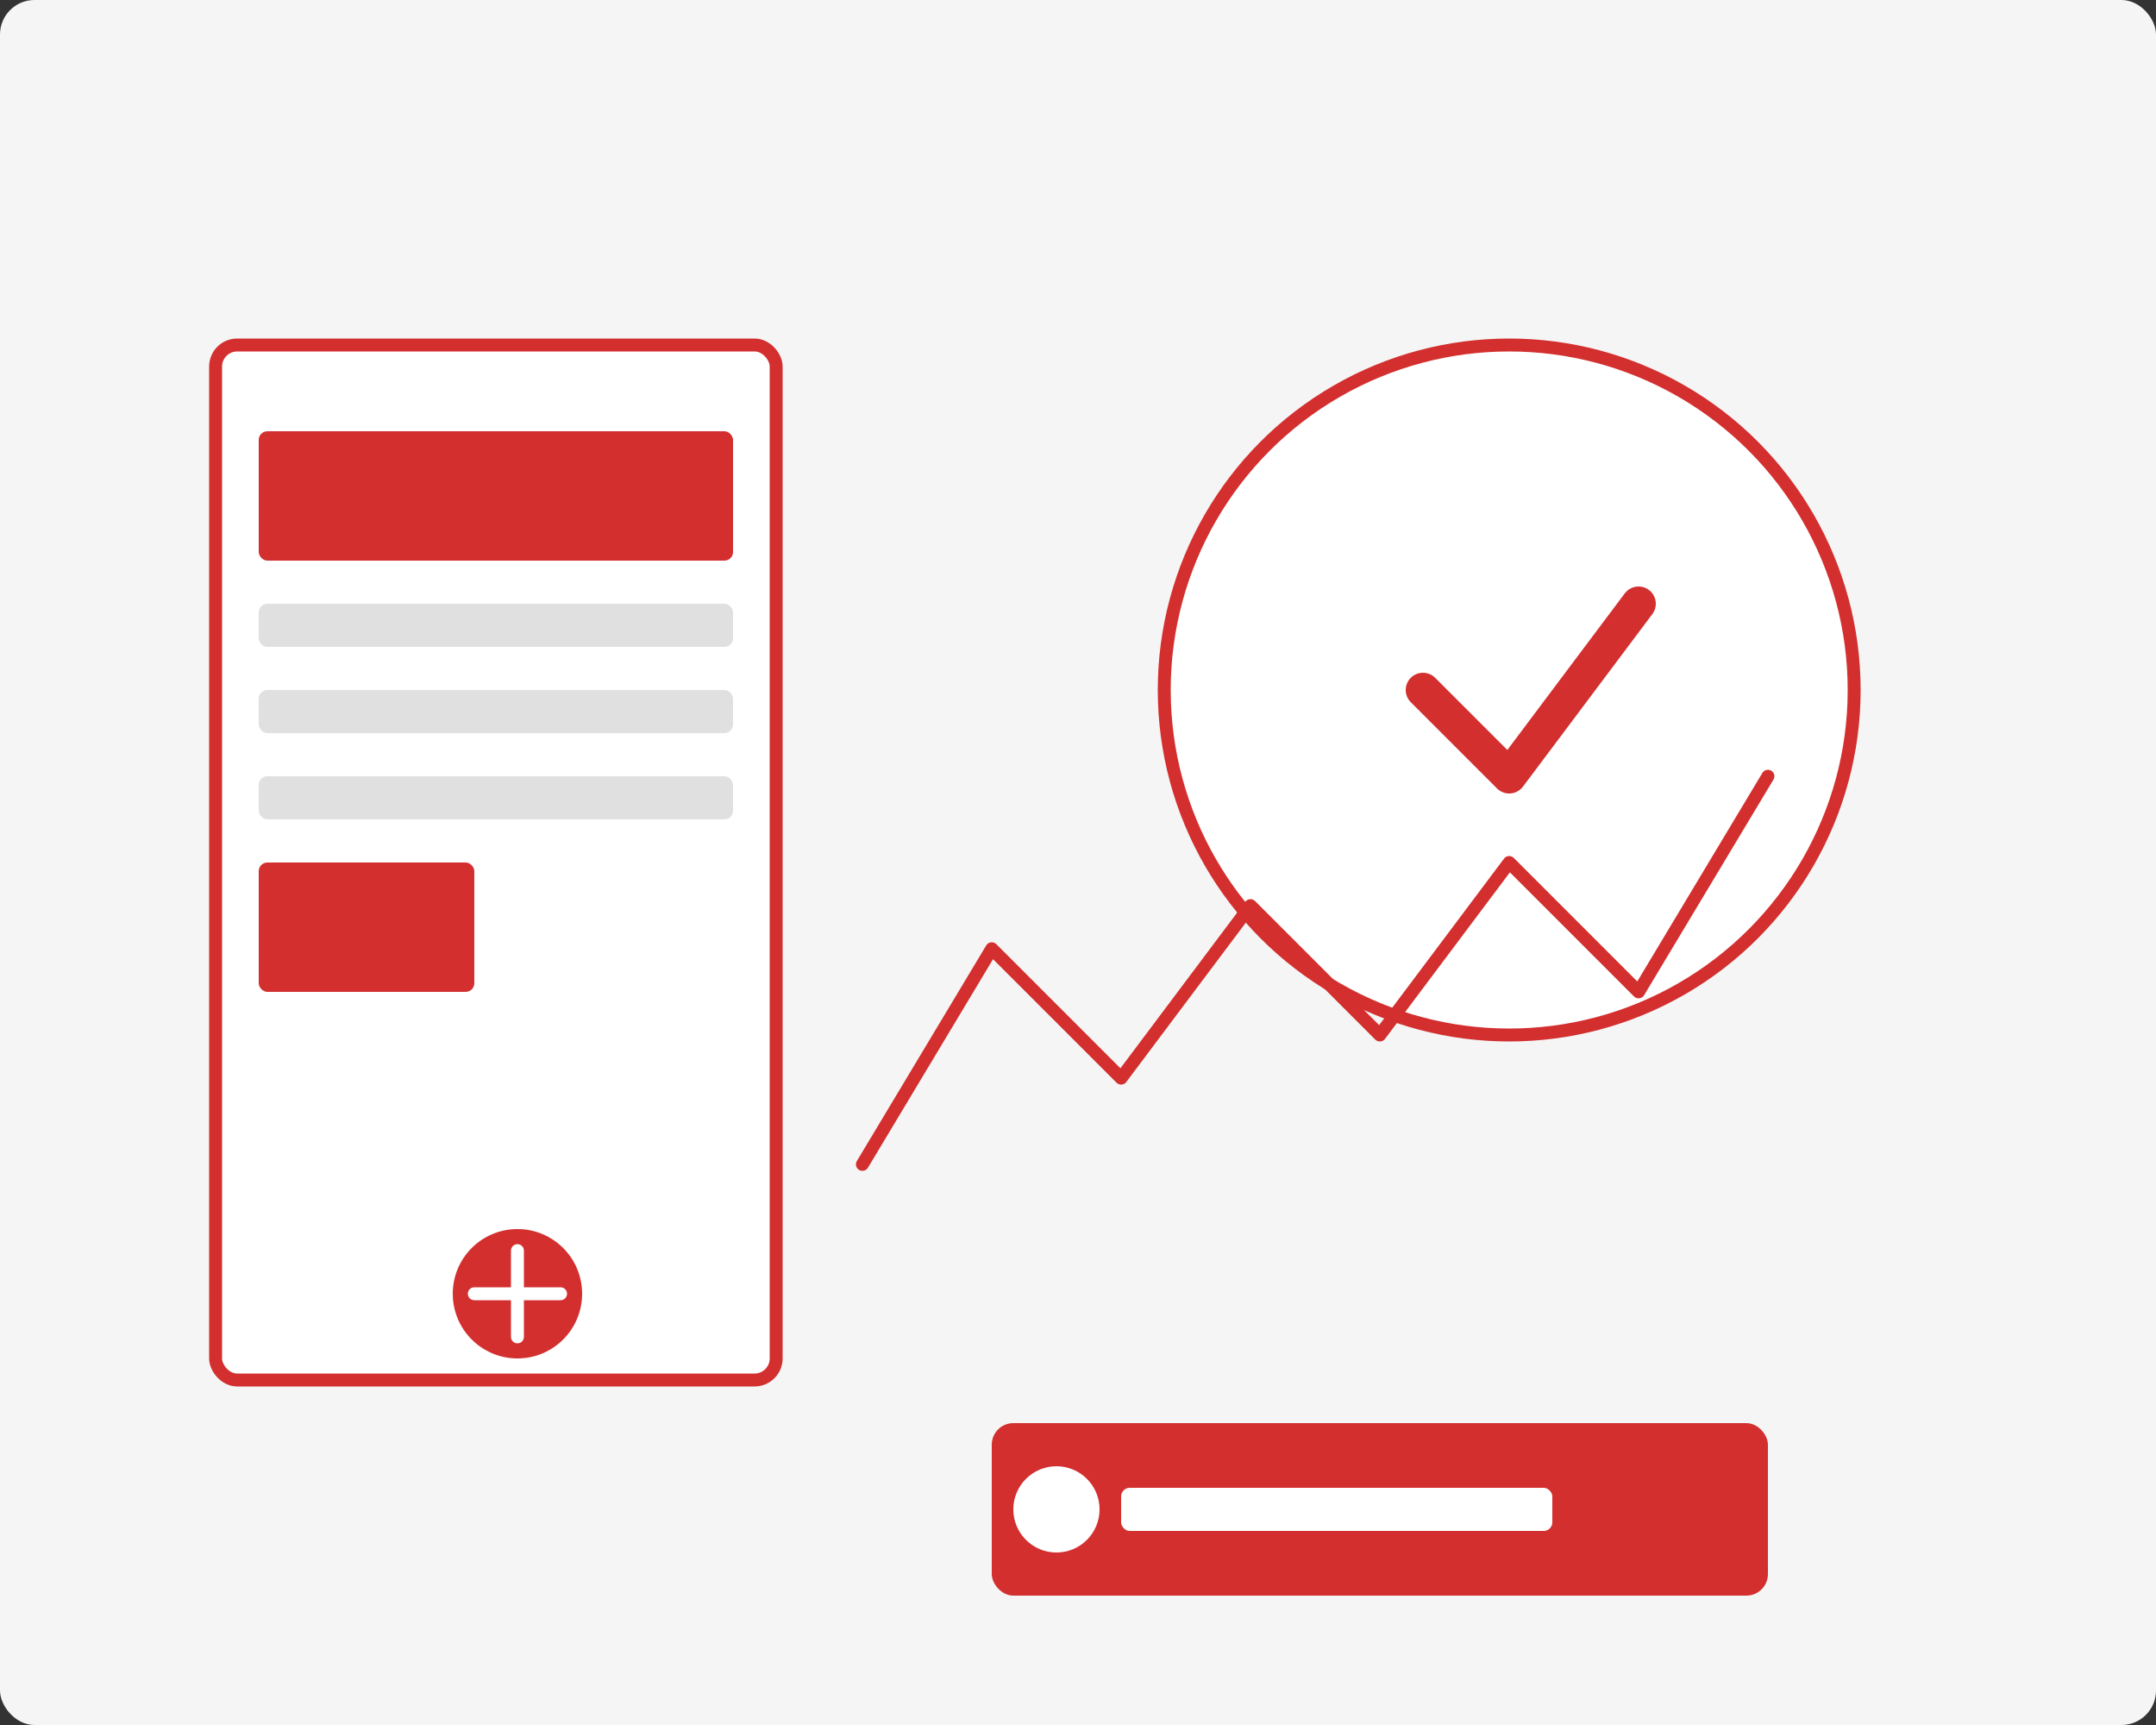 <?xml version="1.0" encoding="UTF-8"?>
<svg width="500" height="400" viewBox="0 0 500 400" fill="none" xmlns="http://www.w3.org/2000/svg">
  <rect x="0" y="0" width="500" height="400" fill="#333333" stroke="none"/>
  <rect width="500" height="400" rx="8" fill="#F5F5F5"/>
  <rect x="50" y="80" width="130" height="240" rx="5" fill="#FFFFFF" stroke="#D32F2F" stroke-width="3"/>
  <rect x="60" y="100" width="110" height="30" rx="2" fill="#D32F2F"/>
  <rect x="60" y="140" width="110" height="10" rx="2" fill="#E0E0E0"/>
  <rect x="60" y="160" width="110" height="10" rx="2" fill="#E0E0E0"/>
  <rect x="60" y="180" width="110" height="10" rx="2" fill="#E0E0E0"/>
  <rect x="60" y="200" width="50" height="30" rx="2" fill="#D32F2F"/>
  
  <circle cx="350" cy="160" r="80" fill="#FFFFFF" stroke="#D32F2F" stroke-width="3"/>
  <path d="M330 160 L350 180 L380 140" stroke="#D32F2F" stroke-width="8" stroke-linecap="round" stroke-linejoin="round"/>
  
  <path d="M200 270 L230 220 L260 250 L290 210 L320 240 L350 200 L380 230 L410 180" stroke="#D32F2F" stroke-width="3" stroke-linecap="round" stroke-linejoin="round"/>
  
  <rect x="230" y="330" width="180" height="40" rx="5" fill="#D32F2F"/>
  <circle cx="245" cy="350" r="10" fill="#FFFFFF"/>
  <rect x="260" y="345" width="100" height="10" rx="2" fill="#FFFFFF"/>
  
  <circle cx="120" cy="300" r="15" fill="#D32F2F"/>
  <path d="M120 290 L120 310 M110 300 L130 300" stroke="#FFFFFF" stroke-width="3" stroke-linecap="round"/>
</svg>